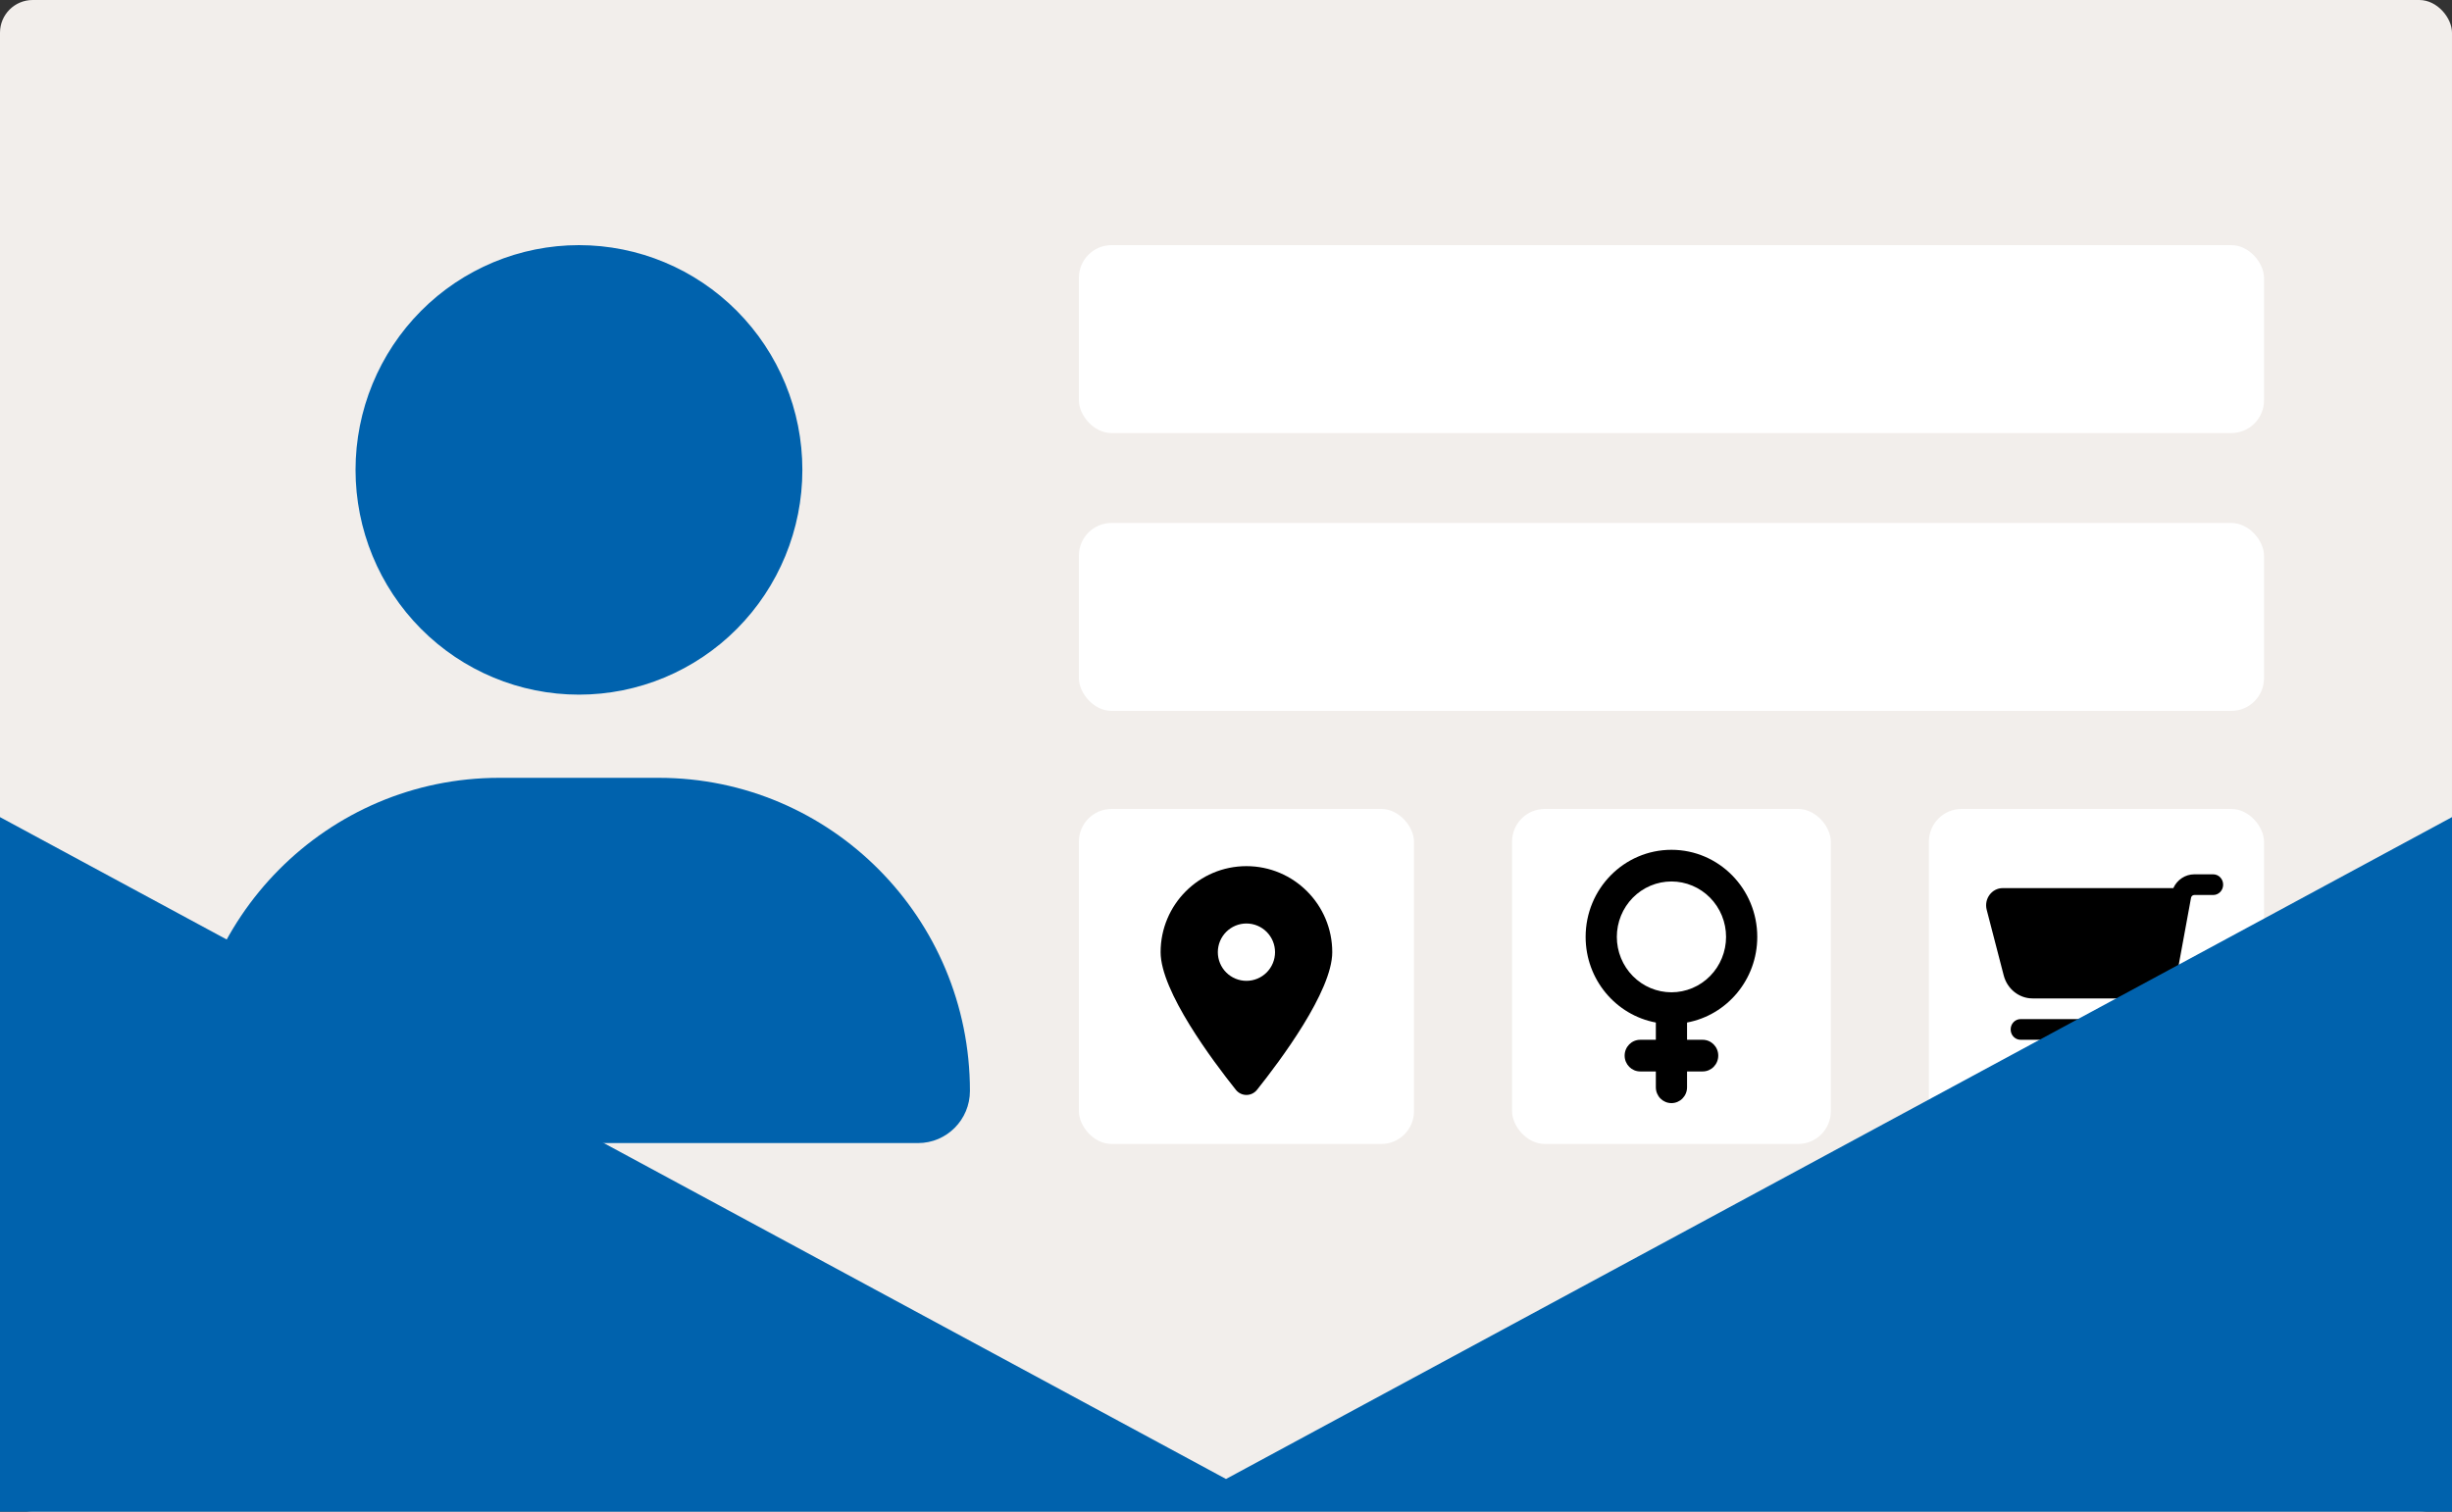 <?xml version="1.0" encoding="UTF-8"?> <svg xmlns="http://www.w3.org/2000/svg" width="300" height="185" viewBox="0 0 300 185" fill="none"><rect x="0" y="0" width="300" height="185" fill="#333333" stroke="none"/><rect width="300" height="185" rx="4" fill="#F2EEEB"></rect><path d="M61.076 95.192C40.041 95.192 23 112.34 23 133.507C23 137.031 25.84 139.889 29.343 139.889H112.329C115.831 139.889 118.671 137.031 118.671 133.507C118.671 112.34 101.63 95.192 80.595 95.192H61.076Z" fill="#0062AD"></path><path d="M90.163 76.955C85.037 82.113 78.084 85.011 70.835 85.011C63.585 85.011 56.632 82.113 51.506 76.955C46.38 71.796 43.5 64.8 43.5 57.505C43.5 50.211 46.38 43.214 51.506 38.056C56.632 32.898 63.585 30 70.835 30C78.084 30 85.037 32.898 90.163 38.056C95.289 43.214 98.169 50.211 98.169 57.505C98.169 64.8 95.289 71.796 90.163 76.955Z" fill="#0062AD"></path><rect x="132" y="30" width="145" height="23" rx="4" fill="white"></rect><rect x="132" y="64" width="145" height="23" rx="4" fill="white"></rect><rect x="132" y="99" width="41" height="41" rx="4" fill="white"></rect><path d="M153.796 133.371C156.602 129.851 163 121.319 163 116.527C163 110.715 158.297 106 152.5 106C146.703 106 142 110.715 142 116.527C142 121.319 148.398 129.851 151.204 133.371C151.877 134.21 153.123 134.21 153.796 133.371ZM152.5 113.018C153.428 113.018 154.318 113.388 154.975 114.046C155.631 114.704 156 115.597 156 116.527C156 117.458 155.631 118.35 154.975 119.009C154.318 119.667 153.428 120.036 152.5 120.036C151.572 120.036 150.682 119.667 150.025 119.009C149.369 118.35 149 117.458 149 116.527C149 115.597 149.369 114.704 150.025 114.046C150.682 113.388 151.572 113.018 152.5 113.018Z" fill="black"></path><rect x="185" y="99" width="39" height="41" rx="4" fill="white"></rect><path d="M204.5 121.438C205.377 121.438 206.246 121.262 207.057 120.921C207.868 120.581 208.604 120.081 209.225 119.451C209.845 118.822 210.337 118.074 210.673 117.251C211.009 116.429 211.182 115.547 211.182 114.656C211.182 113.766 211.009 112.884 210.673 112.061C210.337 111.238 209.845 110.491 209.225 109.861C208.604 109.231 207.868 108.732 207.057 108.391C206.246 108.05 205.377 107.875 204.5 107.875C203.623 107.875 202.754 108.05 201.943 108.391C201.132 108.732 200.396 109.231 199.775 109.861C199.155 110.491 198.663 111.238 198.327 112.061C197.991 112.884 197.818 113.766 197.818 114.656C197.818 115.547 197.991 116.429 198.327 117.251C198.663 118.074 199.155 118.822 199.775 119.451C200.396 120.081 201.132 120.581 201.943 120.921C202.754 121.262 203.623 121.438 204.5 121.438ZM215 114.656C215 119.881 211.295 124.229 206.409 125.137V127.25H208.318C209.374 127.25 210.227 128.116 210.227 129.188C210.227 130.259 209.374 131.125 208.318 131.125H206.409V133.062C206.409 134.134 205.556 135 204.5 135C203.444 135 202.591 134.134 202.591 133.062V131.125H200.682C199.626 131.125 198.773 130.259 198.773 129.188C198.773 128.116 199.626 127.25 200.682 127.25H202.591V125.137C197.705 124.229 194 119.881 194 114.656C194 108.771 198.701 104 204.5 104C210.299 104 215 108.771 215 114.656Z" fill="black"></path><rect x="236" y="99" width="41" height="41" rx="4" fill="white"></rect><path d="M272 108.266C272 107.564 271.457 107 270.781 107H268.471C267.354 107 266.364 107.675 265.902 108.688H245.032C243.696 108.688 242.722 110.006 243.072 111.345L245.154 119.377C245.585 121.033 247.033 122.188 248.683 122.188H263.332L263.058 123.69C262.946 124.286 262.444 124.719 261.86 124.719H247.22C246.545 124.719 246.002 125.283 246.002 125.984C246.002 126.686 246.545 127.25 247.22 127.25H261.86C263.617 127.25 265.125 125.953 265.45 124.165L268.07 109.874C268.105 109.674 268.273 109.531 268.471 109.531H270.781C271.457 109.531 272 108.967 272 108.266ZM265.5 131.469C265.5 131.136 265.437 130.807 265.315 130.5C265.192 130.193 265.013 129.914 264.787 129.679C264.56 129.444 264.292 129.257 263.996 129.13C263.7 129.003 263.383 128.938 263.063 128.938C262.743 128.938 262.426 129.003 262.13 129.13C261.835 129.257 261.566 129.444 261.34 129.679C261.113 129.914 260.934 130.193 260.811 130.5C260.689 130.807 260.626 131.136 260.626 131.469C260.626 131.801 260.689 132.13 260.811 132.437C260.934 132.745 261.113 133.024 261.34 133.259C261.566 133.494 261.835 133.68 262.13 133.807C262.426 133.935 262.743 134 263.063 134C263.383 134 263.7 133.935 263.996 133.807C264.292 133.68 264.56 133.494 264.787 133.259C265.013 133.024 265.192 132.745 265.315 132.437C265.437 132.13 265.5 131.801 265.5 131.469ZM248.439 128.938C247.793 128.938 247.173 129.204 246.716 129.679C246.259 130.154 246.002 130.797 246.002 131.469C246.002 132.14 246.259 132.784 246.716 133.259C247.173 133.733 247.793 134 248.439 134C249.086 134 249.705 133.733 250.163 133.259C250.62 132.784 250.876 132.14 250.876 131.469C250.876 130.797 250.62 130.154 250.163 129.679C249.705 129.204 249.086 128.938 248.439 128.938Z" fill="black"></path><path d="M0 100L150 181L300 100V185H0V100Z" fill="#0062AD"></path></svg> 